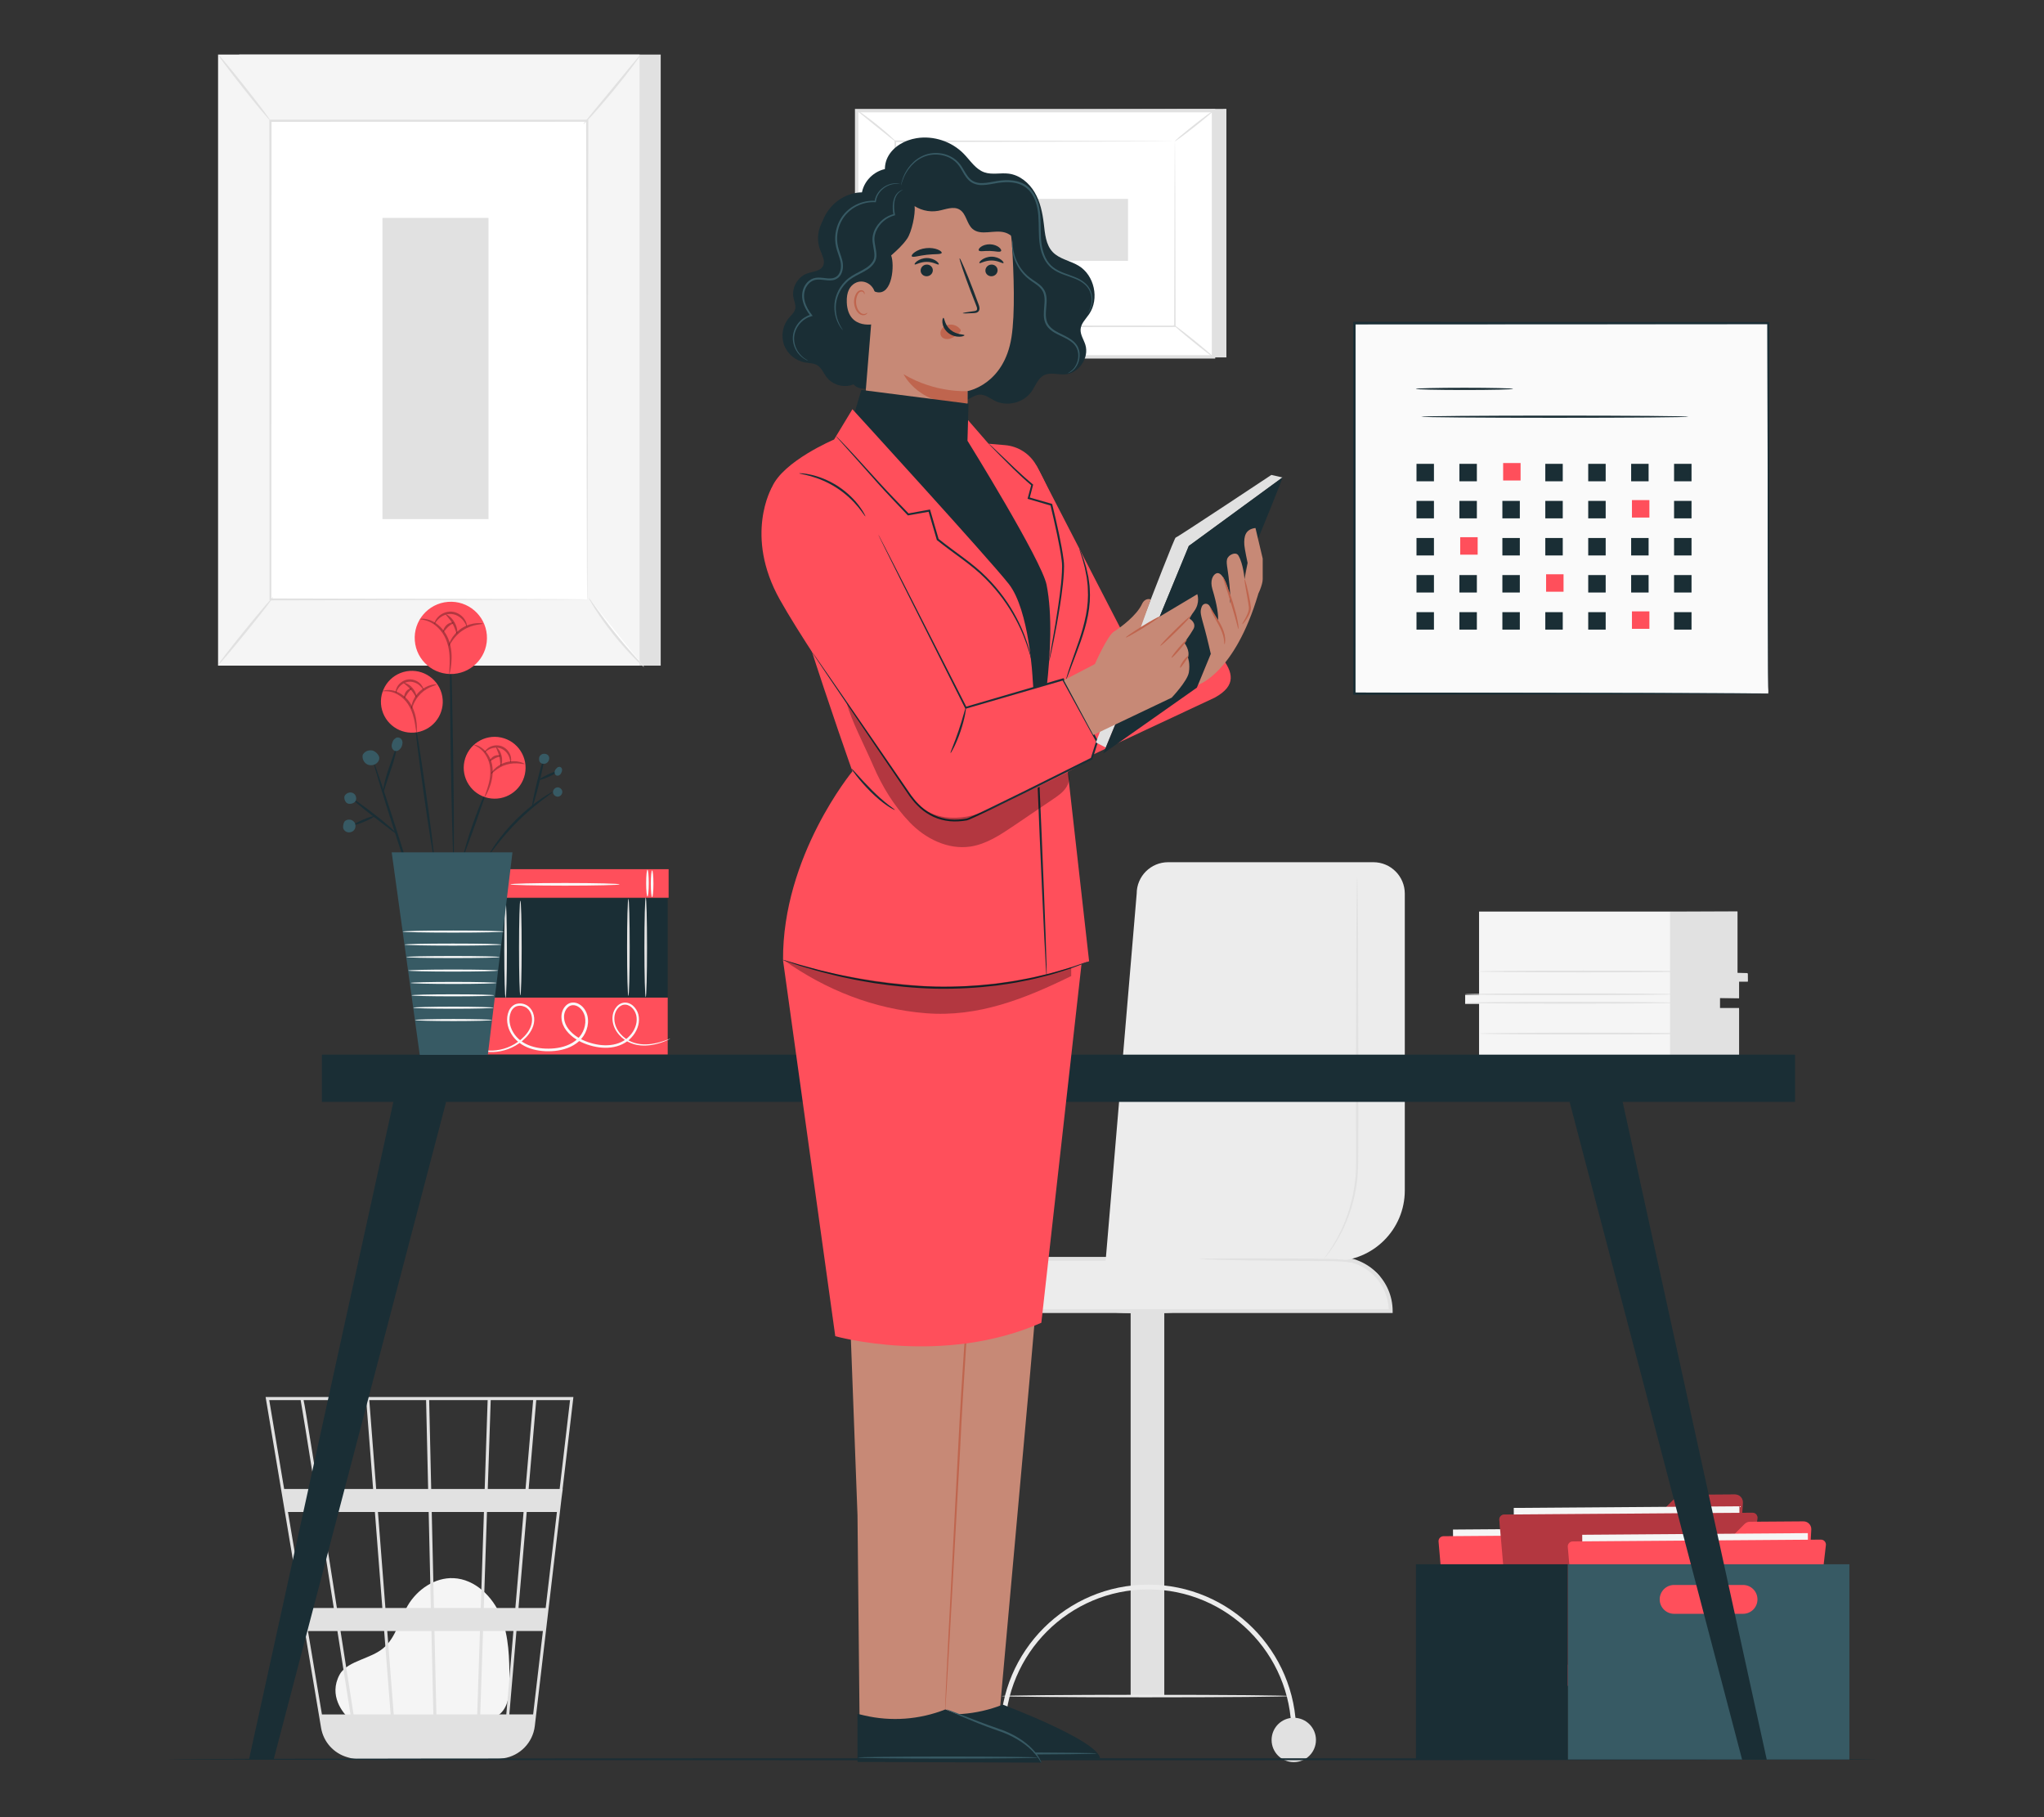 <?xml version="1.0" encoding="UTF-8"?>
<svg id="Layer_2" data-name="Layer 2" xmlns="http://www.w3.org/2000/svg" viewBox="0 0 540 480">
  <rect x="0" y="0" width="540" height="480" fill="#333333" stroke="none"/>
  <defs>
    <style>
      .cls-1 {
        fill: #bf654e;
      }

      .cls-1, .cls-2, .cls-3, .cls-4, .cls-5, .cls-6, .cls-7, .cls-8, .cls-9, .cls-10, .cls-11, .cls-12 {
        stroke-width: 0px;
      }

      .cls-2 {
        fill: #375a64;
      }

      .cls-3 {
        fill: #e1e1e1;
      }

      .cls-4 {
        fill: #ececec;
      }

      .cls-5 {
        fill: #c78976;
      }

      .cls-7 {
        fill: #f5f5f5;
      }

      .cls-8 {
        fill: none;
      }

      .cls-9 {
        fill: #1a2e35;
      }

      .cls-10 {
        fill: #fff;
      }

      .cls-13 {
        opacity: .3;
      }

      .cls-11 {
        fill: #fafafa;
      }

      .cls-12 {
        fill: #ff4f5b;
      }
    </style>
  </defs>
  <g id="Layer_2-2" data-name="Layer 2">
    <g>
      <g>
        <g>
          <rect class="cls-3" x="63.19" y="14.41" width="111.36" height="161.41"/>
          <rect class="cls-7" x="57.61" y="14.41" width="111.36" height="161.41"/>
          <g>
            <rect class="cls-10" x="71.44" y="31.89" width="83.69" height="126.44"/>
            <path class="cls-3" d="M155.13,158.33s-.01-.21-.02-.62c0-.42,0-1.01-.02-1.79,0-1.59-.02-3.92-.03-6.94-.02-6.06-.04-14.89-.07-26.05-.03-22.3-.08-53.87-.14-91.05l.28.28c-25.57,0-53.9.02-83.68.02h-.01l.3-.3c-.02,47.7-.04,91.68-.06,126.44l-.24-.24c25.49.05,46.38.1,60.91.13,7.27.03,12.95.05,16.83.06,1.93.01,3.4.02,4.42.03,1,0,1.53.03,1.53.03,0,0-.49.02-1.48.03-1,0-2.46.02-4.37.03-3.87.01-9.53.03-16.77.06-14.57.03-35.51.07-61.06.13h-.24s0-.24,0-.24c-.02-34.76-.04-78.74-.06-126.44v-.3s.3,0,.3,0h.01c29.78,0,58.11.02,83.68.03h.28v.28c-.06,37.26-.1,68.89-.14,91.23-.03,11.13-.06,19.94-.07,25.98-.01,3-.03,5.3-.03,6.88,0,.77-.01,1.35-.02,1.76,0,.39-.02.59-.02.59Z"/>
          </g>
          <path class="cls-3" d="M169.28,14.41c.07.05-.69,1.15-1.98,2.88-1.29,1.73-3.13,4.08-5.22,6.63-2.1,2.54-4.05,4.8-5.5,6.4-1.45,1.6-2.39,2.55-2.45,2.5-.06-.06.76-1.11,2.13-2.78,1.49-1.81,3.33-4.04,5.36-6.5,2.03-2.47,3.86-4.69,5.36-6.51,1.38-1.66,2.25-2.67,2.32-2.62Z"/>
          <g>
            <path class="cls-10" d="M155.56,157.93c4.16,6.61,9.06,12.75,14.6,18.25"/>
            <path class="cls-3" d="M170.15,176.18c-.05.06-1.05-.81-2.54-2.31-1.5-1.51-3.48-3.68-5.51-6.21-2.03-2.54-3.71-4.95-4.85-6.74-1.14-1.79-1.76-2.95-1.7-2.99.08-.05.82,1.03,2.05,2.75,1.23,1.72,2.95,4.08,4.97,6.6,2.01,2.52,3.93,4.72,5.34,6.29,1.41,1.58,2.3,2.55,2.23,2.61Z"/>
          </g>
          <g>
            <path class="cls-10" d="M57.59,175.69c4.86-6,9.72-12,14.59-18"/>
            <path class="cls-3" d="M72.18,157.69c.13.11-3.03,4.22-7.06,9.19-4.03,4.97-7.4,8.91-7.53,8.81-.13-.11,3.03-4.22,7.06-9.19,4.03-4.97,7.4-8.91,7.53-8.81Z"/>
          </g>
          <path class="cls-3" d="M57.61,14.41c.13-.1,3.3,3.69,7.08,8.46,3.78,4.78,6.74,8.74,6.61,8.84-.13.1-3.3-3.68-7.08-8.46-3.78-4.78-6.74-8.74-6.6-8.84Z"/>
          <rect class="cls-3" x="101.04" y="57.56" width="28.02" height="79.56"/>
        </g>
        <g>
          <polygon class="cls-3" points="324 28.76 324 94.41 229.71 94.41 226.31 29.22 324 28.76"/>
          <g>
            <rect class="cls-10" x="240.93" y="14.6" width="65.05" height="94.29" transform="translate(211.71 335.2) rotate(-90)"/>
            <path class="cls-3" d="M321.05,94.71h-95.18V28.77h95.18v65.94ZM226.76,93.82h93.39V29.66h-93.39v64.16Z"/>
          </g>
          <g>
            <rect class="cls-10" x="236.53" y="37.3" width="73.86" height="48.89"/>
            <path class="cls-3" d="M310.39,37.3s-.13,0-.36.01c-.25,0-.6,0-1.05.01-.94,0-2.29.01-4.06.03-3.55.01-8.71.03-15.22.06-13.03.03-31.46.06-53.17.11l.21-.21c0,14.94.01,31.49.02,48.88h0s-.23-.23-.23-.23c27.86.02,53.55.03,73.86.05l-.19.19c.04-14.88.07-27.07.1-35.57.02-4.25.04-7.56.05-9.84,0-1.12.02-1.99.02-2.58,0-.59.02-.9.02-.9,0,0,.01.28.02.86,0,.59.01,1.44.02,2.55.01,2.26.03,5.57.05,9.79.02,8.52.06,20.76.1,35.68v.19s-.19,0-.19,0c-20.31.01-46,.03-73.86.05h-.23s0-.23,0-.23h0c0-17.4.01-33.95.02-48.89v-.21s.21,0,.21,0c21.77.04,40.25.08,53.31.11,6.49.02,11.64.04,15.17.06,1.74.01,3.09.02,4.01.03.44,0,.78,0,1.03.01.23,0,.34.01.34.01Z"/>
          </g>
          <path class="cls-3" d="M226.31,29.03c.04-.05.66.35,1.62,1.05.96.7,2.28,1.68,3.7,2.82,1.42,1.14,2.67,2.21,3.54,3.01.88.8,1.39,1.33,1.35,1.38-.09.1-2.35-1.77-5.19-4.03-2.83-2.26-5.11-4.13-5.03-4.23Z"/>
          <path class="cls-3" d="M320.6,29.22c.08.1-2.14,1.99-4.96,4.22-2.82,2.23-5.17,3.96-5.25,3.86-.08-.1,2.14-1.99,4.96-4.22,2.82-2.23,5.17-3.96,5.25-3.86Z"/>
          <g>
            <path class="cls-10" d="M320.53,94.28c-3.5-2.84-7.01-5.68-10.51-8.52"/>
            <path class="cls-3" d="M310.01,85.76c.08-.1,2.5,1.73,5.4,4.08,2.9,2.35,5.19,4.34,5.11,4.44s-2.5-1.73-5.4-4.08c-2.9-2.35-5.19-4.34-5.11-4.44Z"/>
          </g>
          <path class="cls-3" d="M226.31,94.27c-.08-.1,2.12-1.97,4.91-4.18,2.79-2.21,5.12-3.92,5.2-3.81.08.1-2.12,1.97-4.91,4.18-2.79,2.21-5.12,3.92-5.2,3.81Z"/>
          <rect class="cls-3" x="266.58" y="37.48" width="16.37" height="46.48" transform="translate(214.05 335.48) rotate(-90)"/>
        </g>
        <g>
          <path class="cls-7" d="M92.35,454.06c-1.74-1.49-5.62-6.21-2.63-11.71,1.1-2.01,3.42-3.01,5.53-3.9,2.11-.89,4.32-1.66,6.07-3.14,3.29-2.8,4.2-7.45,6.38-11.18,2.51-4.28,7.18-7.49,12.13-7.27,5.66.26,10.38,4.88,12.52,10.15,2.14,5.27,2.21,11.12,2.26,16.81.02,3.15-.12,6.69-2.43,8.82-2.13,1.96-5.34,1.98-8.22,1.9-10.31-.32-20.62-.63-30.93-.95"/>
          <path class="cls-3" d="M151.5,369.02h-81.33l14.65,87.36c.64,3.82,3.4,6.76,6.94,7.78.09.03.19.05.28.08.24.06.48.14.72.19.54.11,1.09.17,1.65.19,0,.03,0,.06.01.08l.4-.06h36.25c.68,0,1.35-.07,1.99-.2,4.28-.66,7.71-4.1,8.23-8.54l7.06-60.19.32-2.39h-.04l2.8-23.84.05-.45ZM136.16,424.74h-8.35l.84-25.35h9.67l-2.17,25.35ZM139.14,399.39h7.99l-2.97,25.35h-7.18l2.17-25.35ZM115.29,452.85l-.51-22.03h12.02l-.73,22.03h-10.78ZM102.3,430.83h11.68l.51,22.03h-10.47l-1.71-22.03ZM103.2,452.85h-9.79c-.93-5.95-2.14-13.68-3.45-22.03h11.53l1.71,22.03ZM101.82,424.74l-1.97-25.35h13.4l.58,25.35h-12.01ZM114.64,424.74l-.58-25.35h13.79l-.84,25.35h-12.36ZM113.92,393.31l-.54-23.48h15.45l-.78,23.48h-14.13ZM113.11,393.31h-13.73l-1.82-23.48h15.01l.54,23.48ZM98.57,393.31h-14.53c-.51-3.24-1-6.31-1.44-9.07-1.52-9.49-2.09-13.06-2.4-14.41h16.55l1.82,23.48ZM99.04,399.39l1.97,25.35h-12.01c-.4-2.57-.81-5.17-1.22-7.78-.94-5.98-1.88-11.97-2.77-17.57h14.04ZM88.18,424.74h-7.85l-4.25-25.35h8.11c1.24,7.84,2.61,16.56,3.99,25.35ZM89.14,430.83c1.2,7.62,2.37,15.14,3.45,22.03h-7.54l-3.69-22.03h7.78ZM126.88,452.85l.73-22.03h8.03l-1.88,22.03h-6.88ZM128.86,393.31l.78-23.48h11.21l-2.01,23.48h-9.99ZM79.43,369.83c.32,1.7,1.81,10.94,3.8,23.48h-8.16l-3.94-23.48h8.31ZM140.85,452.85h-6.29l1.88-22.03h6.99l-2.58,22.03ZM147.84,393.31h-8.18l2.01-23.48h8.93l-2.75,23.48Z"/>
        </g>
        <g>
          <path class="cls-7" d="M390.75,240.78v22.01h-3.67v2.39h3.67v14.73h68.69v-13.4h-5.09v-2.92h5.09v-4.38h2.26v-1.99h-2.69v-16.44h-68.27Z"/>
          <polygon class="cls-3" points="441.2 240.85 441.2 279.67 459.44 279.67 459.44 266.26 454.35 266.26 454.35 263.59 459.44 263.68 459.44 259.3 461.75 259.3 461.7 257.04 459.02 256.97 459.02 240.78 441.2 240.85"/>
          <path class="cls-3" d="M442.5,264.87c0,.13-12.43.24-27.76.24s-27.76-.11-27.76-.24,12.43-.24,27.76-.24,27.76.11,27.76.24Z"/>
          <path class="cls-3" d="M442.5,262.63c0,.13-12.43.24-27.76.24s-27.76-.11-27.76-.24,12.43-.24,27.76-.24,27.76.11,27.76.24Z"/>
          <path class="cls-3" d="M446.07,256.61c0,.13-12.43.24-27.76.24s-27.76-.11-27.76-.24,12.43-.24,27.76-.24,27.76.11,27.76.24Z"/>
          <path class="cls-3" d="M446.41,273.01c0,.13-12.43.24-27.76.24s-27.76-.11-27.76-.24,12.43-.24,27.76-.24,27.76.11,27.76.24Z"/>
        </g>
        <g>
          <g>
            <g>
              <rect class="cls-3" x="298.71" y="341.5" width="8.89" height="106.51" transform="translate(606.3 789.51) rotate(180)"/>
              <g>
                <path class="cls-4" d="M240.25,346.32h127.15c0-7.62-6.18-13.8-13.8-13.8h-99.54c-7.62,0-13.8,6.18-13.8,13.8h0Z"/>
                <path class="cls-3" d="M367.91,346.83h-128.18v-.51c0-7.89,6.42-14.32,14.32-14.32h99.55c7.89,0,14.32,6.42,14.32,14.32v.51ZM240.77,345.81h126.1c-.27-7.09-6.12-12.77-13.28-12.77h-99.55c-7.15,0-13.01,5.68-13.28,12.77Z"/>
              </g>
              <path class="cls-3" d="M294.51,346.59c0,.18,3.49.33,7.8.33s7.8-.15,7.8-.33-3.49-.33-7.8-.33-7.8.15-7.8.33Z"/>
            </g>
            <path class="cls-4" d="M264.26,457.66h1.26c0-20.86,16.97-37.83,37.83-37.83s37.83,16.97,37.83,37.83h1.26c0-21.55-17.53-39.09-39.08-39.09s-39.08,17.53-39.08,39.09Z"/>
            <path class="cls-3" d="M335.94,459.6c0,3.24,2.62,5.86,5.86,5.86s5.86-2.62,5.86-5.86-2.62-5.86-5.86-5.86-5.86,2.62-5.86,5.86Z"/>
            <path class="cls-3" d="M258.74,458.79c0,3.24,2.62,5.86,5.86,5.86s5.86-2.62,5.86-5.86-2.62-5.86-5.86-5.86-5.86,2.62-5.86,5.86Z"/>
            <path class="cls-4" d="M264.64,448.01c0,.18,17.01.33,37.98.33s37.99-.15,37.99-.33-17-.33-37.99-.33-37.98.15-37.98.33Z"/>
          </g>
          <path class="cls-4" d="M371.13,236.05v78.41c0,10.28-8.34,18.62-18.62,18.62h-60.42l8.21-97.03c0-4.58,3.72-8.3,8.3-8.3h54.23c4.58,0,8.3,3.72,8.3,8.3Z"/>
          <path class="cls-3" d="M349.78,332.52s.04-.08.14-.23c.12-.18.27-.39.44-.64.4-.55.97-1.39,1.66-2.49,1.36-2.2,3.18-5.54,4.5-9.99.66-2.22,1.21-4.71,1.5-7.42.32-2.7.24-5.62.24-8.71,0-6.17-.02-12.94-.02-20.04.04-14.2.07-27.04.09-36.42.04-4.61.08-8.37.1-11.04.02-1.26.04-2.26.06-3,.02-.69.04-1.05.06-1.05s.04.36.06,1.05c.01.74.03,1.74.06,3,.02,2.67.06,6.42.1,11.04.02,9.37.06,22.22.09,36.42,0,7.11-.02,13.88-.02,20.04-.02,3.07.05,6.02-.3,8.77-.31,2.74-.89,5.25-1.59,7.49-1.4,4.48-3.29,7.81-4.72,9.99-.72,1.09-1.33,1.9-1.77,2.43-.43.54-.66.81-.68.8Z"/>
          <path class="cls-3" d="M316.88,332.56s.68-.08,1.92-.11c1.35-.02,3.11-.04,5.24-.06,4.42-.03,10.53-.02,17.28.03,3.37.03,6.59.04,9.51.11,2.91.05,5.6.21,7.76.85,2.17.6,3.73,1.63,4.66,2.44.48.4.81.76,1.01,1.01.21.25.32.38.3.4-.05.05-.49-.48-1.47-1.22-.96-.74-2.5-1.67-4.63-2.2-2.11-.56-4.73-.68-7.65-.7-2.93-.02-6.14-.04-9.51-.06-6.74-.05-12.84-.13-17.26-.22-2.12-.06-3.89-.1-5.23-.14-1.24-.05-1.92-.09-1.92-.14Z"/>
        </g>
        <path class="cls-9" d="M496.02,464.7c0,.15-101.2.27-226.01.27s-226.03-.12-226.03-.27,101.18-.27,226.03-.27,226.01.12,226.01.27Z"/>
        <g>
          <g>
            <rect class="cls-12" x="144.68" y="205.17" width="7.53" height="56.39" transform="translate(-84.92 381.8) rotate(-90)"/>
            <path class="cls-11" d="M127.93,229.91c.2,0,.35,1.58.35,3.53s-.16,3.53-.35,3.53-.35-1.58-.35-3.53.16-3.53.35-3.53Z"/>
            <path class="cls-11" d="M126.7,229.75c.2,0,.35,1.58.35,3.53s-.16,3.53-.35,3.53-.35-1.58-.35-3.53.16-3.53.35-3.53Z"/>
            <path class="cls-11" d="M172.28,229.91c.2,0,.35,1.58.35,3.53s-.16,3.53-.35,3.53-.35-1.58-.35-3.53.16-3.53.35-3.53Z"/>
            <path class="cls-11" d="M171.05,229.75c.2,0,.35,1.58.35,3.53s-.16,3.53-.35,3.53-.35-1.58-.35-3.53.16-3.53.35-3.53Z"/>
            <path class="cls-11" d="M163.68,233.59c0,.2-6.46.35-14.42.35s-14.42-.16-14.42-.35,6.46-.35,14.42-.35,14.42.16,14.42.35Z"/>
          </g>
          <g>
            <rect class="cls-12" x="140.67" y="242.85" width="15.07" height="56.39" transform="translate(-122.84 419.24) rotate(-90)"/>
            <path class="cls-11" d="M177.12,274.34s-.1.07-.31.18c-.21.11-.52.25-.94.43-.84.34-2.1.83-3.82,1.09-1.69.24-3.96.31-6.2-.88-1.1-.59-2.15-1.48-2.95-2.67-.78-1.18-1.28-2.73-1.03-4.34.13-.8.47-1.59,1.04-2.24.55-.65,1.44-1.14,2.38-1.08.94.04,1.8.58,2.39,1.29.6.71,1.01,1.61,1.09,2.57.22,1.91-.58,3.89-1.94,5.34-1.34,1.5-3.35,2.41-5.42,2.65-2.09.25-4.24-.08-6.29-.78-2.05-.71-4.07-1.85-5.5-3.69-.7-.91-1.21-2.05-1.28-3.25-.1-1.2.28-2.49,1.2-3.38.46-.45,1.1-.75,1.76-.77.67-.03,1.31.18,1.84.52,1.09.68,1.78,1.83,2.07,3.04.53,2.46-.45,5.03-2.22,6.64-1.78,1.62-4.12,2.34-6.35,2.58-2.24.22-4.5.06-6.58-.65-2.07-.69-3.93-2.05-5.01-3.89-1.09-1.8-1.45-4.07-.63-5.99.39-.95,1.26-1.79,2.3-1.95,1.02-.19,2.06.09,2.84.69,1.59,1.26,1.86,3.43,1.34,5.08-.52,1.69-1.66,2.99-2.84,4-2.41,2.04-5.26,2.92-7.73,3-2.49.09-4.59-.6-6.13-1.39-1.55-.8-2.56-1.72-3.19-2.37-.31-.33-.54-.59-.68-.78-.14-.19-.21-.28-.2-.29.07-.1,1.13,1.64,4.19,3.2,1.52.74,3.57,1.37,5.98,1.24,2.39-.12,5.13-1.01,7.42-2.99,1.13-.98,2.19-2.23,2.64-3.78.46-1.49.16-3.43-1.17-4.45-.65-.49-1.55-.72-2.37-.56-.84.14-1.5.78-1.84,1.6-.71,1.67-.4,3.75.62,5.4,1,1.69,2.7,2.94,4.67,3.59,1.96.66,4.14.82,6.29.6,2.13-.23,4.32-.93,5.95-2.42,1.6-1.44,2.48-3.8,2.01-5.96-.26-1.06-.86-2.04-1.76-2.6-.88-.58-2.03-.57-2.75.17-.73.7-1.08,1.79-.98,2.82.06,1.05.5,2.05,1.14,2.88,1.29,1.68,3.21,2.8,5.16,3.47,1.97.68,4.03,1,5.99.77,1.96-.22,3.79-1.04,5.04-2.43,1.27-1.33,2.01-3.14,1.82-4.85-.14-1.66-1.4-3.27-2.92-3.38-.75-.05-1.47.32-1.96.88-.5.56-.81,1.27-.93,1.98-.25,1.45.19,2.89.91,4.01.73,1.13,1.72,1.99,2.76,2.57,2.1,1.16,4.32,1.15,5.97.95,1.69-.22,2.96-.66,3.81-.95.85-.31,1.28-.5,1.3-.47Z"/>
          </g>
          <g>
            <rect class="cls-9" x="137.65" y="224.74" width="26.14" height="51.35" transform="translate(-99.7 401.13) rotate(-90)"/>
            <path class="cls-3" d="M133.57,238.24c.2,0,.35,5.66.35,12.65s-.16,12.65-.35,12.65-.35-5.66-.35-12.65.16-12.65.35-12.65Z"/>
            <path class="cls-3" d="M137.47,237.92c.2,0,.35,5.59.35,12.49s-.16,12.49-.35,12.49-.35-5.59-.35-12.49.16-12.49.35-12.49Z"/>
            <path class="cls-3" d="M170.59,237.08c.2,0,.35,5.89.35,13.15s-.16,13.15-.35,13.15-.35-5.89-.35-13.15.16-13.15.35-13.15Z"/>
            <path class="cls-3" d="M166.01,237.43c.2,0,.35,5.74.35,12.81s-.16,12.81-.35,12.81-.35-5.74-.35-12.81.16-12.81.35-12.81Z"/>
          </g>
        </g>
        <g>
          <g>
            <path class="cls-12" d="M444.38,402.63l-1.65,30.32c-.06,1.08-.95,1.93-2.03,1.94l-54.56.4c-1.13,0-2.05-.9-2.06-2.03l-.17-23.6c0-1.14.91-2.06,2.04-2.06l33.55-.03c.54,0,1.06-.22,1.45-.6l5.79-5.79c.38-.38.89-.6,1.43-.6l14.14-.1c1.18,0,2.12.98,2.06,2.16Z"/>
            <g class="cls-13">
              <path class="cls-6" d="M444.38,402.63l-1.65,30.32c-.06,1.08-.95,1.93-2.03,1.94l-54.56.4c-1.13,0-2.05-.9-2.06-2.03l-.17-23.6c0-1.14.91-2.06,2.04-2.06l33.55-.03c.54,0,1.06-.22,1.45-.6l5.79-5.79c.38-.38.89-.6,1.43-.6l14.14-.1c1.18,0,2.12.98,2.06,2.16Z"/>
            </g>
            <rect class="cls-7" x="384" y="403.81" width="59.61" height="35.62" transform="translate(830.68 840.19) rotate(179.58)"/>
            <path class="cls-12" d="M448.24,406.75l-4.28,37.18c-.08.66-.63,1.16-1.3,1.17l-58.09.43c-.69,0-1.26-.52-1.32-1.2l-3.2-37.12c-.07-.76.53-1.42,1.3-1.43l65.57-.48c.79,0,1.41.68,1.32,1.47Z"/>
          </g>
          <g>
            <path class="cls-12" d="M460.43,396.91l-1.65,30.32c-.06,1.08-.95,1.93-2.03,1.94l-54.56.4c-1.13,0-2.05-.9-2.06-2.03l-.17-23.6c0-1.14.91-2.06,2.05-2.06l33.55-.03c.54,0,1.06-.22,1.45-.6l5.79-5.79c.38-.38.89-.6,1.43-.6l14.14-.1c1.18,0,2.12.98,2.06,2.16Z"/>
            <g class="cls-13">
              <path class="cls-6" d="M460.43,396.91l-1.65,30.32c-.06,1.08-.95,1.93-2.03,1.94l-54.56.4c-1.13,0-2.05-.9-2.06-2.03l-.17-23.6c0-1.14.91-2.06,2.05-2.06l33.55-.03c.54,0,1.06-.22,1.45-.6l5.79-5.79c.38-.38.89-.6,1.43-.6l14.14-.1c1.18,0,2.12.98,2.06,2.16Z"/>
            </g>
            <rect class="cls-7" x="400.05" y="398.09" width="59.61" height="35.62" transform="translate(862.74 828.64) rotate(179.58)"/>
            <path class="cls-12" d="M464.29,401.03l-4.28,37.18c-.08.66-.63,1.16-1.3,1.17l-58.09.43c-.69,0-1.26-.52-1.32-1.2l-3.2-37.12c-.07-.76.53-1.42,1.3-1.43l65.57-.48c.79,0,1.41.68,1.32,1.47Z"/>
            <g class="cls-13">
              <path class="cls-6" d="M464.29,401.03l-4.28,37.18c-.08.66-.63,1.16-1.3,1.17l-58.09.43c-.69,0-1.26-.52-1.32-1.2l-3.2-37.12c-.07-.76.53-1.42,1.3-1.43l65.57-.48c.79,0,1.41.68,1.32,1.47Z"/>
            </g>
          </g>
          <g>
            <path class="cls-12" d="M478.52,404.01l-1.65,30.32c-.06,1.08-.95,1.93-2.03,1.94l-54.56.4c-1.13,0-2.05-.9-2.06-2.03l-.17-23.6c0-1.14.91-2.06,2.05-2.06l33.55-.03c.54,0,1.06-.22,1.45-.6l5.79-5.79c.38-.38.89-.6,1.43-.6l14.14-.1c1.18,0,2.12.98,2.06,2.16Z"/>
            <rect class="cls-7" x="418.14" y="405.19" width="59.61" height="35.62" transform="translate(898.97 842.7) rotate(179.58)"/>
            <path class="cls-12" d="M482.38,408.13l-4.28,37.18c-.08.66-.63,1.16-1.3,1.17l-58.09.43c-.69,0-1.26-.52-1.32-1.2l-3.2-37.12c-.07-.76.53-1.42,1.3-1.43l65.57-.48c.79,0,1.41.68,1.32,1.47Z"/>
          </g>
          <path class="cls-2" d="M414.19,413.19v51.57h74.4v-51.57h-74.4ZM438.47,422.47c0-2.1,1.7-3.81,3.81-3.81h18.21c2.1,0,3.81,1.7,3.81,3.81s-1.7,3.81-3.81,3.81h-18.21c-2.1,0-3.81-1.7-3.81-3.81Z"/>
          <path class="cls-9" d="M374.08,413.19v51.57h40.11v-51.57h-40.11Z"/>
        </g>
        <g>
          <rect class="cls-9" x="85.04" y="278.58" width="389.19" height="12.48"/>
          <polygon class="cls-9" points="104.26 289.52 65.77 464.82 72.28 464.82 117.86 291.05 104.26 289.52"/>
          <polygon class="cls-9" points="428.27 289.15 466.76 464.82 460.25 464.82 414.67 291.05 428.27 289.15"/>
        </g>
        <g>
          <g>
            <g>
              <path class="cls-9" d="M146.05,209.18c.05.08-1.04.83-2.74,2.12-1.7,1.29-3.98,3.16-6.3,5.43-2.32,2.28-4.22,4.53-5.54,6.2-1.32,1.68-2.09,2.75-2.17,2.7-.07-.04.57-1.21,1.81-2.97,1.24-1.76,3.11-4.08,5.45-6.39,2.35-2.3,4.7-4.14,6.48-5.34,1.78-1.21,2.96-1.82,3-1.76Z"/>
              <path class="cls-9" d="M143.81,199.99c.17.04-.41,3.02-1.3,6.64-.89,3.63-1.75,6.53-1.92,6.48-.17-.05.42-3.02,1.3-6.64.89-3.62,1.75-6.52,1.92-6.47Z"/>
              <path class="cls-2" d="M142.83,199.49c-.44.2-.57,1.28-.2,1.8.37.52,1.16.61,1.72.3.66-.37.97-1.3.57-1.94-.4-.64-1.6-.77-2.14-.13"/>
              <path class="cls-9" d="M147.5,203.67c.07.16-.99.8-2.38,1.44-1.39.63-2.57,1.02-2.65.86-.07-.16.99-.8,2.38-1.44,1.39-.63,2.57-1.02,2.65-.86Z"/>
              <path class="cls-2" d="M147.39,202.63c-.37.28-.72.63-.84,1.07-.12.45.06,1.01.5,1.16.28.1.61,0,.84-.18.23-.19.38-.46.49-.74.11-.3.17-.64.05-.94-.12-.3-.46-.52-.77-.42"/>
              <path class="cls-2" d="M147.36,207.98c-.67-.02-1.29.6-1.27,1.27.02.67.67,1.25,1.34,1.19.67-.06,1.21-.74,1.12-1.41-.09-.66-.81-1.17-1.47-1.04"/>
            </g>
            <g>
              <g>
                <path class="cls-9" d="M118.98,171.86s.1.77.16,2.15c.05,1.49.11,3.47.19,5.86.13,4.95.27,11.79.39,19.34.12,7.56.18,14.4.2,19.35,0,2.4,0,4.38-.01,5.86-.02,1.39-.05,2.15-.09,2.15-.04,0-.1-.76-.16-2.15-.05-1.49-.11-3.47-.19-5.86-.13-4.95-.27-11.79-.39-19.35-.12-7.56-.18-14.4-.2-19.35,0-2.4,0-4.37.01-5.86.02-1.38.05-2.15.09-2.15Z"/>
                <g>
                  <path class="cls-12" d="M128.62,167.74c.42,5.26-3.51,9.85-8.76,10.27-5.26.42-9.85-3.51-10.27-8.76-.42-5.26,3.51-9.85,8.76-10.27,5.26-.42,9.85,3.51,10.27,8.76Z"/>
                  <g class="cls-13">
                    <path class="cls-6" d="M118.71,178.06c-.1-.01.03-1.07.08-2.76.04-1.68,0-4.07-.98-6.42-.98-2.34-2.81-3.95-4.31-4.62-1.52-.7-2.61-.6-2.61-.73,0-.04.26-.1.75-.1.49,0,1.2.1,2.03.41,1.65.6,3.67,2.27,4.72,4.79,1.03,2.51,1,4.99.84,6.69-.17,1.72-.45,2.75-.53,2.74Z"/>
                  </g>
                  <g class="cls-13">
                    <path class="cls-6" d="M127.61,164.76c.02.19-2.68,0-5.3,1.72-2.63,1.69-3.57,4.23-3.74,4.13-.07-.02.05-.68.56-1.62.5-.94,1.45-2.14,2.83-3.04,1.39-.9,2.87-1.27,3.93-1.34,1.07-.08,1.72.08,1.71.16Z"/>
                  </g>
                  <g class="cls-13">
                    <path class="cls-6" d="M123.34,165.52c-.1.02-.23-.63-.82-1.44-.56-.8-1.72-1.75-3.21-1.89-1.49-.12-2.79.63-3.48,1.33-.72.7-.95,1.33-1.05,1.29-.07-.01.01-.72.72-1.59.67-.85,2.1-1.79,3.86-1.66,1.76.16,3.01,1.33,3.53,2.28.55.97.51,1.69.44,1.69Z"/>
                  </g>
                  <g class="cls-13">
                    <path class="cls-6" d="M120.71,167.35c-.19.02-.39-1.29-1.19-2.66-.78-1.38-1.82-2.21-1.71-2.36.07-.15,1.39.52,2.26,2.04.89,1.52.81,2.99.64,2.98Z"/>
                  </g>
                  <g class="cls-13">
                    <path class="cls-6" d="M119.78,164.51c.05.19-.74.44-1.4,1.08-.65.65-1.11,1.38-1.27,1.28-.13-.07.04-.92.83-1.74.85-.8,1.83-.77,1.84-.62Z"/>
                  </g>
                </g>
              </g>
              <g>
                <path class="cls-9" d="M98.65,201.16c.17-.05,2.79,7.68,5.86,17.26,3.07,9.59,5.43,17.4,5.26,17.46-.17.05-2.79-7.67-5.86-17.26-3.07-9.59-5.43-17.4-5.26-17.46Z"/>
                <path class="cls-9" d="M104.76,220.24c-.11.11-2.79-2-6.14-4.58-3.35-2.59-5.97-4.81-5.86-4.95.1-.13,2.9,1.86,6.25,4.45,3.36,2.58,5.88,4.94,5.75,5.08Z"/>
                <path class="cls-2" d="M91.27,209.91c-.52.47-.33,1.53.25,2.11.58.58,1.94.3,2.38-.39.44-.7.14-1.73-.59-2.12-.72-.39-1.72-.11-2.17.58"/>
                <path class="cls-9" d="M104.76,197.39c.19.04-.38,2.79-1.52,6.02-1.13,3.22-1.84,5.88-2,5.85-.19-.03.25-2.82,1.39-6.06,1.14-3.23,1.97-5.85,2.12-5.82Z"/>
                <path class="cls-2" d="M104.46,195.01c-.63.45-.66.73-.91,1.47-.24.74.1,1.72.87,1.88.71.15,1.38-.47,1.68-1.13.28-.61.36-1.36-.02-1.92-.37-.55-1.3-.72-1.71-.19"/>
                <path class="cls-9" d="M93.52,217.86c-.06-.16,1.06-.79,2.52-1.41,1.46-.61,2.69-.98,2.77-.82.07.16-1.06.79-2.52,1.41-1.46.62-2.7.98-2.77.82Z"/>
                <path class="cls-2" d="M91.24,216.8c-.44.23-.62,1.28-.6,1.73.02.44.3.85.68,1.09.69.44,1.7.28,2.22-.35.52-.63.49-1.65-.06-2.25-.56-.6-1.58-.7-2.24-.22"/>
                <path class="cls-2" d="M95.83,199.38c-.22.98.29,2.07,1.18,2.52.89.45,2.08.23,2.74-.53.31-.35.51-.83.44-1.29-.12-.84-1.2-1.82-2.05-1.88-1.22-.09-1.94.54-2.31,1.18"/>
              </g>
              <g>
                <path class="cls-9" d="M128.54,208.88c.08.03-.23.99-.76,2.53-.62,1.77-1.33,3.78-2.1,5.98-.8,2.2-1.52,4.2-2.16,5.97-.56,1.52-.93,2.46-1.01,2.44-.18-.05.89-3.94,2.57-8.62,1.66-4.68,3.29-8.37,3.46-8.3Z"/>
                <g>
                  <path class="cls-12" d="M138.67,204.5c-.94,4.41-5.28,7.23-9.69,6.29-4.41-.94-7.23-5.28-6.29-9.69.94-4.41,5.28-7.23,9.69-6.29,4.41.94,7.23,5.28,6.29,9.69Z"/>
                  <g class="cls-13">
                    <path class="cls-6" d="M128.03,210.56c-.09-.04.26-.88.71-2.26.44-1.37.97-3.33.75-5.49-.23-2.15-1.33-3.9-2.39-4.82-1.06-.94-1.98-1.14-1.94-1.26,0-.06,1-.02,2.23.91,1.22.9,2.49,2.77,2.73,5.1.23,2.32-.41,4.36-.96,5.71-.57,1.37-1.06,2.14-1.13,2.1Z"/>
                  </g>
                  <g class="cls-13">
                    <path class="cls-6" d="M138.57,201.81c-.04.19-2.2-.6-4.75.16-2.55.74-3.95,2.57-4.08,2.43-.06-.05.19-.56.83-1.22.64-.66,1.71-1.42,3.07-1.82,1.37-.4,2.68-.34,3.57-.13.9.21,1.39.51,1.36.58Z"/>
                  </g>
                  <g class="cls-13">
                    <path class="cls-6" d="M134.88,201.39c-.1,0-.06-.57-.35-1.37-.27-.79-.99-1.83-2.16-2.3-1.18-.45-2.41-.16-3.15.23-.76.39-1.11.84-1.19.77-.06-.03.17-.61.96-1.16.76-.54,2.18-.98,3.61-.43,1.42.57,2.17,1.85,2.36,2.76.21.94-.01,1.52-.08,1.5Z"/>
                  </g>
                  <g class="cls-13">
                    <path class="cls-6" d="M132.28,202.26c-.18-.04-.05-1.16-.38-2.46-.3-1.31-.93-2.25-.78-2.37.11-.12,1.05.74,1.4,2.22.36,1.47-.09,2.67-.24,2.61Z"/>
                  </g>
                  <g class="cls-13">
                    <path class="cls-6" d="M132.2,199.7c-.01.19-.71.23-1.39.58-.68.37-1.25.84-1.38.7-.11-.1.23-.78,1.09-1.26.91-.46,1.71-.17,1.68-.02Z"/>
                  </g>
                </g>
              </g>
              <g>
                <path class="cls-9" d="M109.73,191.74s.15.48.32,1.36c.17,1.01.38,2.26.63,3.72.5,3.15,1.15,7.5,1.83,12.3.68,4.81,1.26,9.17,1.65,12.33.17,1.48.31,2.73.43,3.75.09.89.11,1.38.07,1.39-.04,0-.15-.47-.32-1.35-.17-1.01-.38-2.26-.63-3.72-.5-3.15-1.15-7.5-1.83-12.32-.68-4.81-1.26-9.18-1.65-12.34-.17-1.47-.31-2.73-.43-3.74-.09-.89-.11-1.38-.07-1.38Z"/>
                <g>
                  <path class="cls-12" d="M116.67,183.16c1.22,4.34-1.32,8.85-5.66,10.07-4.34,1.22-8.85-1.32-10.07-5.66-1.22-4.34,1.32-8.85,5.66-10.07,4.34-1.22,8.85,1.32,10.07,5.66Z"/>
                  <g class="cls-13">
                    <path class="cls-6" d="M110.05,193.47c-.1,0-.18-.9-.42-2.33-.25-1.41-.69-3.4-1.89-5.21-1.2-1.8-2.99-2.84-4.35-3.16-1.38-.34-2.29-.09-2.3-.21-.03-.05.87-.48,2.4-.23,1.49.23,3.49,1.3,4.79,3.25,1.28,1.95,1.66,4.05,1.8,5.5.13,1.48.05,2.39-.03,2.39Z"/>
                  </g>
                  <g class="cls-13">
                    <path class="cls-6" d="M115.33,180.83c.05.18-2.23.49-4.13,2.35-1.92,1.84-2.31,4.11-2.49,4.05-.08-.01-.1-.58.17-1.47.26-.88.85-2.05,1.88-3.04,1.02-.99,2.22-1.54,3.1-1.77.89-.23,1.46-.2,1.47-.12Z"/>
                  </g>
                  <g class="cls-13">
                    <path class="cls-6" d="M111.87,182.17c-.1.04-.32-.48-.95-1.05-.61-.57-1.72-1.16-2.98-1.03-1.25.15-2.21.97-2.68,1.66-.49.7-.59,1.26-.69,1.24-.07,0-.13-.62.31-1.47.42-.83,1.47-1.88,2.99-2.06,1.52-.16,2.78.63,3.37,1.35.62.74.69,1.35.63,1.37Z"/>
                  </g>
                  <g class="cls-13">
                    <path class="cls-6" d="M109.97,184.14c-.18.05-.58-1-1.48-2.01-.88-1.02-1.87-1.56-1.79-1.73.04-.16,1.28.17,2.27,1.31,1,1.14,1.16,2.4,1,2.43Z"/>
                  </g>
                  <g class="cls-13">
                    <path class="cls-6" d="M108.71,181.91c.08.17-.53.53-.96,1.16-.43.64-.72,1.32-.9,1.26-.15-.04-.16-.8.38-1.62.6-.83,1.44-.95,1.48-.79Z"/>
                  </g>
                </g>
              </g>
            </g>
            <polygon class="cls-2" points="110.89 278.64 103.48 225.14 135.39 225.14 128.88 278.64 110.89 278.64"/>
          </g>
          <path class="cls-11" d="M133.09,246.07c0,.15-5.98.27-13.36.27s-13.36-.12-13.36-.27,5.98-.27,13.36-.27,13.36.12,13.36.27Z"/>
          <path class="cls-11" d="M132.43,249.51c0,.15-5.73.27-12.79.27s-12.79-.12-12.79-.27,5.72-.27,12.79-.27,12.79.12,12.79.27Z"/>
          <path class="cls-11" d="M132.03,252.8c0,.15-5.53.27-12.36.27s-12.36-.12-12.36-.27,5.53-.27,12.36-.27,12.36.12,12.36.27Z"/>
          <path class="cls-11" d="M131.59,256.37c0,.15-5.32.27-11.89.27s-11.89-.12-11.89-.27,5.32-.27,11.89-.27,11.89.12,11.89.27Z"/>
          <path class="cls-11" d="M131.19,259.64c0,.15-5.08.27-11.35.27s-11.35-.12-11.35-.27,5.08-.27,11.35-.27,11.35.12,11.35.27Z"/>
          <path class="cls-11" d="M130.56,262.91c0,.15-4.89.27-10.92.27s-10.92-.12-10.92-.27,4.89-.27,10.92-.27,10.92.12,10.92.27Z"/>
          <path class="cls-11" d="M130.4,266.18c0,.15-4.75.27-10.61.27s-10.62-.12-10.62-.27,4.75-.27,10.62-.27,10.61.12,10.61.27Z"/>
          <path class="cls-11" d="M130,269.44c0,.15-4.56.27-10.19.27s-10.19-.12-10.19-.27,4.56-.27,10.19-.27,10.19.12,10.19.27Z"/>
        </g>
        <g>
          <g>
            <g>
              <rect class="cls-11" x="357.81" y="85.34" width="109.37" height="97.85"/>
              <path class="cls-9" d="M467.18,183.19s-.02-.63-.03-1.82c0-1.2-.02-2.96-.03-5.24-.02-4.6-.04-11.31-.07-19.86-.03-17.1-.08-41.52-.13-70.92l.26.26c-31.5.01-69.09.03-109.36.05h0l.3-.3c-.01,35.6-.03,69.1-.04,97.85l-.27-.27c32.62.06,59.93.1,79.1.14,9.59.03,17.14.05,22.31.07,2.57.01,4.55.02,5.91.03.66,0,1.17.01,1.52.02.34,0,.53.02.53.02,0,0-.16.01-.5.02-.35,0-.85,0-1.49.02-1.34,0-3.3.02-5.86.03-5.16.02-12.69.04-22.25.07-19.21.03-46.58.08-79.27.14h-.27s0-.27,0-.27c-.01-28.75-.02-62.25-.04-97.85v-.31s.3,0,.3,0h0c40.27.02,77.86.03,109.36.05h.26s0,.26,0,.26c-.06,29.47-.1,53.95-.13,71.09-.03,8.53-.05,15.22-.07,19.81-.01,2.26-.02,4-.03,5.19,0,1.17-.03,1.76-.03,1.76Z"/>
            </g>
            <path class="cls-9" d="M467.18,183.19s-.02-.63-.03-1.82c0-1.2-.02-2.96-.03-5.24-.01-4.59-.04-11.31-.06-19.86-.03-17.1-.07-41.53-.13-70.93l.25.25c-31.5.01-69.09.03-109.36.04h0l.29-.29c-.01,35.6-.02,69.1-.03,97.85l-.26-.26c32.63.05,59.94.1,79.1.13,9.59.03,17.14.05,22.31.07,2.58.01,4.55.02,5.91.03.66,0,1.17.01,1.52.01.34,0,.53.01.53.01,0,0-.16,0-.5.01-.35,0-.85,0-1.5.01-1.34,0-3.3.02-5.86.03-5.16.02-12.69.04-22.25.07-19.21.03-46.57.08-79.27.13h-.26s0-.26,0-.26c-.01-28.75-.02-62.25-.04-97.85v-.29s.29,0,.29,0h0c40.27.02,77.86.03,109.36.04h.25s0,.25,0,.25c-.05,29.47-.1,53.95-.13,71.08-.03,8.53-.05,15.23-.06,19.81-.01,2.27-.02,4.01-.03,5.2,0,1.17-.03,1.76-.03,1.76Z"/>
          </g>
          <path class="cls-9" d="M399.75,102.72c0,.16-5.76.29-12.86.29s-12.86-.13-12.86-.29,5.76-.29,12.86-.29,12.86.13,12.86.29Z"/>
          <path class="cls-9" d="M446.09,110.07c0,.16-15.82.29-35.32.29s-35.32-.13-35.32-.29,15.81-.29,35.32-.29,35.32.13,35.32.29Z"/>
          <rect class="cls-9" x="374.22" y="122.52" width="4.61" height="4.61"/>
          <rect class="cls-9" x="385.56" y="122.52" width="4.61" height="4.61"/>
          <rect class="cls-12" x="397.11" y="122.31" width="4.61" height="4.61"/>
          <rect class="cls-9" x="408.25" y="122.52" width="4.61" height="4.61"/>
          <rect class="cls-9" x="419.59" y="122.52" width="4.61" height="4.61"/>
          <rect class="cls-9" x="430.93" y="122.52" width="4.61" height="4.61"/>
          <rect class="cls-9" x="442.27" y="122.52" width="4.61" height="4.61"/>
          <rect class="cls-9" x="374.22" y="132.31" width="4.61" height="4.61"/>
          <rect class="cls-9" x="385.56" y="132.31" width="4.61" height="4.61"/>
          <rect class="cls-9" x="396.91" y="132.31" width="4.61" height="4.61"/>
          <rect class="cls-9" x="408.25" y="132.31" width="4.61" height="4.61"/>
          <rect class="cls-9" x="419.59" y="132.31" width="4.61" height="4.61"/>
          <rect class="cls-12" x="431.14" y="132.1" width="4.61" height="4.61"/>
          <rect class="cls-9" x="442.27" y="132.31" width="4.61" height="4.61"/>
          <rect class="cls-9" x="374.22" y="142.11" width="4.61" height="4.61"/>
          <rect class="cls-12" x="385.77" y="141.9" width="4.61" height="4.61"/>
          <rect class="cls-9" x="396.91" y="142.11" width="4.61" height="4.61"/>
          <rect class="cls-9" x="408.25" y="142.11" width="4.61" height="4.61"/>
          <rect class="cls-9" x="419.59" y="142.11" width="4.61" height="4.61"/>
          <rect class="cls-9" x="430.93" y="142.11" width="4.61" height="4.61"/>
          <rect class="cls-9" x="442.27" y="142.11" width="4.61" height="4.61"/>
          <rect class="cls-9" x="374.22" y="151.9" width="4.61" height="4.61"/>
          <rect class="cls-9" x="385.56" y="151.9" width="4.61" height="4.61"/>
          <rect class="cls-9" x="396.91" y="151.9" width="4.61" height="4.61"/>
          <rect class="cls-12" x="408.46" y="151.69" width="4.61" height="4.61"/>
          <rect class="cls-9" x="419.59" y="151.9" width="4.61" height="4.61"/>
          <rect class="cls-9" x="430.93" y="151.9" width="4.61" height="4.61"/>
          <rect class="cls-9" x="442.27" y="151.9" width="4.61" height="4.61"/>
          <rect class="cls-9" x="374.22" y="161.7" width="4.61" height="4.61"/>
          <rect class="cls-9" x="385.56" y="161.7" width="4.61" height="4.61"/>
          <rect class="cls-9" x="396.91" y="161.7" width="4.61" height="4.61"/>
          <rect class="cls-9" x="408.25" y="161.7" width="4.61" height="4.61"/>
          <rect class="cls-9" x="419.59" y="161.7" width="4.61" height="4.61"/>
          <rect class="cls-12" x="431.14" y="161.49" width="4.61" height="4.61"/>
          <rect class="cls-9" x="442.27" y="161.7" width="4.61" height="4.61"/>
        </g>
        <g>
          <path class="cls-5" d="M228.98,280.04c.56,7.34,11.91,82.26,11.91,82.26l-3.78,28.88,4.44,66.23,22.29-2.28,8.32-92.5,7.72-88.86-50.9,6.28Z"/>
          <g>
            <path class="cls-9" d="M264.91,450.27h0s25.45,9.55,25.72,14.26l-49.27-.19-.02-12.88,1.81.42c7.24,1.69,14.83,1.13,21.75-1.6Z"/>
            <path class="cls-2" d="M289.75,463.17c0,.15-10.82.27-24.16.27s-24.17-.12-24.17-.27,10.82-.27,24.17-.27,24.16.12,24.16.27Z"/>
          </g>
          <path class="cls-5" d="M214.53,278.54c.56,7.34,8.52,28.93,8.52,28.93l3.49,92.74.56,55.69,22.29-2.28,5.04-75.73,3.27-104.14-43.18,4.78Z"/>
          <path class="cls-1" d="M257.9,313.48s0,.12,0,.36c-.01.26-.03.61-.05,1.05-.05.96-.13,2.31-.23,4.04-.22,3.54-.54,8.6-.94,14.83-.77,12.53-2.11,29.81-3.02,48.94-1.06,19.11-2.02,36.41-2.71,48.97-.37,6.24-.67,11.3-.88,14.84-.11,1.73-.2,3.08-.27,4.03-.03.44-.06.78-.08,1.05-.02.24-.04.36-.05.36,0,0-.01-.12,0-.36,0-.26.02-.61.03-1.05.04-.96.1-2.31.17-4.04.17-3.54.41-8.6.71-14.85.66-12.56,1.56-29.87,2.55-48.98.91-19.13,2.31-36.41,3.18-48.94.46-6.23.84-11.29,1.11-14.82.14-1.72.25-3.07.33-4.03.04-.44.07-.78.1-1.05.03-.24.04-.36.05-.36Z"/>
          <path class="cls-12" d="M273.75,122.84l9.51,18.42,13.83,26.79,13.03-6.01,1.55-3.66c5.33,12.17,20.89,19.45,9.27,25.89l-40.07,18.75-15.85-28.37,8.74-51.82Z"/>
          <path class="cls-9" d="M217.54,58.13c-1.52,2.27-1.86,5.28-.88,7.83.55,1.43,1.48,3.01.74,4.35-.75,1.36-2.64,1.41-4.11,1.91-2.56.88-4.22,3.82-3.65,6.47.2.95.66,1.9.46,2.85-.21.99-1.05,1.69-1.7,2.46-1.62,1.92-2.12,4.72-1.27,7.08.85,2.36,3.02,4.2,5.49,4.65,1.12.2,2.34.16,3.32.76,1.12.69,1.6,2.03,2.39,3.08,1.51,2.01,4.35,2.9,6.73,2.11,2.38-.79,4.14-3.2,4.15-5.71"/>
          <g>
            <path class="cls-9" d="M236.39,49.9c-2.66-1.69-3.3-5.6-1.86-8.4,1.44-2.8,4.5-4.5,7.61-5,4.5-.73,9.31.87,12.49,4.14,1.72,1.77,3.11,4.07,5.43,4.88,2.04.71,4.31.07,6.45.35,2.88.37,5.34,2.42,6.82,4.92,1.48,2.5,2.08,5.41,2.43,8.3.31,2.65.52,5.55,2.35,7.48,1.79,1.88,4.62,2.28,6.84,3.62,4.19,2.52,5.54,8.76,2.78,12.79-.88,1.29-2.15,2.46-2.25,4.02-.09,1.42.82,2.68,1.25,4.04,1.11,3.49-1.75,7.64-5.41,7.85-1.85.11-3.82-.61-5.48.21-1.64.82-2.26,2.8-3.31,4.31-2.07,2.96-6.39,4.08-9.64,2.49-1.36-.67-2.64-1.77-4.15-1.66-1.51.1-2.69,1.39-4.17,1.67-1.94.38-3.78-1.05-4.93-2.66-1.15-1.6-1.96-3.49-3.43-4.81-1.93-1.72-4.65-2.14-7.09-2.99-5.4-1.86-9.91-6.14-12.04-11.44-2.13-5.3-1.86-11.51.74-16.59"/>
            <g>
              <g>
                <path class="cls-5" d="M230.76,54.12c-2.29.25-4.01,2.2-3.96,4.5h0l2.64,59.86c.11,7.07,10.44,11.04,18.01,10.87h0c7.64-.18,7.89-3.93,7.99-10.65.16-11.24.15-15.45.15-15.39,0,0,9.66-1.63,11.63-14.23.98-6.27.64-16.54.1-24.94-.49-7.56-5.52-16.82-13.05-16.01l-23.51,6Z"/>
                <g>
                  <path class="cls-9" d="M263.55,71.34c.03.85-.66,1.58-1.55,1.63-.89.05-1.64-.6-1.67-1.45-.03-.85.66-1.59,1.55-1.63.89-.05,1.64.6,1.67,1.45Z"/>
                  <path class="cls-9" d="M265.11,69.49c-.2.21-1.43-.69-3.17-.68-1.74-.02-3.01.88-3.2.67-.09-.09.11-.47.67-.88.55-.4,1.48-.8,2.56-.8,1.08,0,2,.4,2.52.81.54.41.72.79.62.88Z"/>
                </g>
                <g>
                  <path class="cls-9" d="M246.44,71.34c.03.85-.66,1.58-1.55,1.63-.89.05-1.64-.6-1.67-1.45-.03-.85.66-1.59,1.55-1.63.89-.05,1.64.6,1.67,1.45Z"/>
                  <path class="cls-9" d="M248.01,69.85c-.2.21-1.43-.69-3.17-.68-1.74-.02-3.01.88-3.2.67-.09-.09.11-.47.67-.88.55-.4,1.48-.8,2.56-.8,1.08,0,2,.4,2.52.81.53.41.72.79.62.88Z"/>
                </g>
                <path class="cls-9" d="M254.35,82.73c0-.1,1.07-.29,2.82-.52.44-.05.86-.14.94-.44.1-.32-.08-.8-.3-1.32-.42-1.07-.86-2.2-1.32-3.38-1.83-4.81-3.16-8.77-2.97-8.84.19-.07,1.84,3.77,3.67,8.58.44,1.19.86,2.32,1.27,3.4.17.5.46,1.08.23,1.74-.12.33-.44.57-.73.65-.28.09-.53.09-.75.11-1.76.1-2.86.11-2.86.01Z"/>
                <path class="cls-1" d="M255.6,103.31s-8.48.57-16.89-4.46c0,0,4.28,8.88,16.89,7.68v-3.21Z"/>
                <path class="cls-1" d="M253.63,86.92c-.63-.83-1.72-1.28-2.81-1.16-.75.08-1.52.45-1.97,1.06-.46.62-.55,1.49-.13,2.07.47.66,1.45.81,2.28.57.83-.24,1.54-.79,2.22-1.33.19-.15.38-.31.5-.52.12-.21.14-.48,0-.65"/>
                <path class="cls-9" d="M249.24,83.95c.28-.02.29,1.87,1.91,3.21,1.62,1.34,3.63,1.12,3.64,1.39.03.12-.45.37-1.3.39-.83.03-2.05-.23-3.04-1.05-.99-.82-1.41-1.91-1.48-2.69-.07-.79.14-1.26.26-1.25Z"/>
              </g>
              <path class="cls-9" d="M248.79,66.8c-.17.47-1.91.25-3.95.5-2.05.21-3.69.81-3.96.39-.12-.2.16-.65.83-1.11.66-.46,1.71-.9,2.93-1.03,1.22-.14,2.35.06,3.09.36.75.3,1.13.67,1.05.9Z"/>
              <path class="cls-9" d="M264.46,66.32c-.31.4-1.5-.01-2.94-.03-1.44-.07-2.66.27-2.94-.14-.12-.2.07-.6.6-.97.52-.37,1.4-.68,2.39-.65.99.03,1.85.39,2.35.79.51.41.68.81.54,1Z"/>
            </g>
            <path class="cls-9" d="M237.68,47.18c0,2.52,1.15,5.03,3.09,6.64s4.6,2.32,7.08,1.87c1.93-.35,4.04-1.33,5.7-.3,1.75,1.08,1.83,3.72,3.38,5.07,2.22,1.93,5.75.12,8.57.96,2.18.65,3.54,2.73,4.99,4.48s3.61,3.42,5.79,2.77c-.14-1.96-.28-3.94-.86-5.81-.58-1.87-1.66-3.66-3.3-4.73-.9-.59-1.95-.95-2.79-1.62-1.81-1.46-2.23-4-3.34-6.04-1.44-2.63-4.22-4.47-7.2-4.78-2.48-.25-5.03.49-7.45-.12-1.79-.45-3.35-1.61-5.16-1.95-3.52-.67-6.8,1.86-9.36,4.38"/>
          </g>
          <polygon class="cls-9" points="227.55 103 255.87 106.63 255.6 116.43 284.85 153.04 276.5 203.02 253.03 194.42 224.94 146.42 225.66 109.39 227.55 103"/>
          <path class="cls-12" d="M206.87,253.68l13.8,99.27s28.35,7.97,54.44-3.55l10.75-95.98-28.55-19.73-50.44,19.99Z"/>
          <path class="cls-12" d="M225.2,108.09l-4.85,8.01s-13.48,5.69-16.43,12.64c-2.95,6.95,21.28,75.01,21.28,75.01,0,0-18.54,22.33-18.33,49.93,0,0,36.87,11.8,71.63,4l-5.69-78.38s-.84-18.12-6.32-25.07c-5.48-6.95-41.3-46.14-41.3-46.14Z"/>
          <path class="cls-12" d="M255.75,110.97l-.15,5.45s19.62,31.6,20.9,38.08c3.14,15.87-2.3,42.11-2.3,42.11l2.3,61.2,11.23-3.89-6.87-61,2.55-13.92s5.19-22.84,2.53-28.15c-1.97-3.94-7.47-19.68-12.2-28.01-1.7-3-4.78-4.97-8.22-5.26l-4.36-.37-5.42-6.24Z"/>
          <path class="cls-9" d="M272.6,174.65s-.1-.28-.25-.81c-.14-.54-.36-1.33-.68-2.33-.65-2-1.67-4.9-3.49-8.2-1.78-3.31-4.38-7.03-7.91-10.53-3.5-3.55-8.2-6.47-12.71-10.09l-.07-.05-.02-.08v-.03c-.76-2.6-1.5-5.14-2.21-7.58l.3.19c-1.92.34-3.79.67-5.58.99l-.13.02-.09-.1c-2.84-2.98-5.49-5.75-7.78-8.31-2.26-2.55-4.26-4.81-5.94-6.69-1.64-1.84-2.96-3.31-3.9-4.36-.43-.48-.77-.87-1.04-1.16-.23-.27-.35-.41-.34-.42.01-.01.15.11.4.36.28.28.65.65,1.1,1.11.95.98,2.32,2.42,4.01,4.27,1.7,1.86,3.73,4.09,6.02,6.62,2.3,2.53,4.97,5.27,7.83,8.24l-.23-.07c1.79-.32,3.65-.66,5.58-1.01l.23-.04.07.23c.71,2.44,1.45,4.98,2.21,7.58v.03s-.08-.13-.08-.13c4.48,3.6,9.19,6.54,12.73,10.16,3.56,3.56,6.14,7.34,7.9,10.7,1.79,3.35,2.77,6.29,3.35,8.32.29,1.02.48,1.82.58,2.37.11.55.17.83.15.84Z"/>
          <path class="cls-9" d="M277.16,174.65s.01-.24.08-.68c.09-.5.2-1.14.33-1.94.3-1.75.72-4.17,1.24-7.14.49-3.02,1.08-6.62,1.5-10.63.1-1,.19-2.03.24-3.09.05-1.06.09-2.11-.07-3.19-.27-2.17-.72-4.4-1.19-6.69-.58-2.74-1.18-5.39-1.79-7.91l.18.19c-2.09-.61-4.09-1.2-5.98-1.75l-.23-.07.06-.23c.33-1.21.64-2.37.94-3.49l.07.23c-3.66-3.09-6.37-5.99-8.35-7.94-.94-.95-1.69-1.72-2.25-2.29-.51-.53-.78-.83-.76-.84.02-.02.31.24.86.74.58.55,1.37,1.29,2.34,2.2,2.03,1.89,4.79,4.74,8.46,7.79l.11.09-.04.14c-.29,1.12-.6,2.28-.91,3.5l-.17-.3c1.9.54,3.9,1.12,5.99,1.72l.14.04.04.15c.62,2.53,1.23,5.18,1.81,7.93.47,2.29.91,4.53,1.19,6.74.16,1.1.12,2.23.06,3.28-.06,1.06-.15,2.1-.26,3.11-.44,4.04-1.07,7.63-1.61,10.65-.55,3.01-1.05,5.44-1.41,7.12-.18.79-.32,1.43-.43,1.92-.11.44-.17.67-.19.66Z"/>
          <path class="cls-9" d="M276.5,257.82c-.15,0-.97-16.63-1.84-37.16-.87-20.53-1.45-37.18-1.3-37.18.15,0,.97,16.63,1.84,37.16.87,20.53,1.45,37.17,1.3,37.18Z"/>
          <path class="cls-9" d="M287.73,253.93s-.26.13-.77.34c-.56.22-1.31.5-2.26.87-.98.38-2.18.83-3.62,1.25-1.43.43-3.03,1-4.87,1.42-.91.23-1.87.47-2.86.72-.99.26-2.05.42-3.13.65-2.16.48-4.5.79-6.96,1.15-4.93.6-10.4.94-16.14.83-5.74-.14-11.18-.72-16.1-1.46-2.45-.41-4.78-.8-6.94-1.28-2.17-.42-4.16-.94-5.98-1.4-1.83-.43-3.45-.95-4.88-1.35-1.44-.4-2.66-.8-3.65-1.14-.96-.33-1.72-.58-2.29-.78-.52-.18-.79-.29-.79-.31,0-.02.29.05.82.2.58.17,1.35.4,2.32.68,1,.31,2.23.68,3.67,1.05,1.44.38,3.06.87,4.89,1.28,1.82.43,3.81.93,5.98,1.33,2.15.47,4.48.84,6.92,1.23,4.9.71,10.32,1.27,16.03,1.41,5.71.11,11.15-.22,16.06-.78,2.45-.34,4.78-.64,6.94-1.09,1.08-.22,2.13-.37,3.12-.62.99-.24,1.95-.47,2.86-.69,1.83-.4,3.44-.94,4.87-1.34,1.44-.39,2.65-.81,3.64-1.16.96-.32,1.72-.58,2.29-.77.53-.17.8-.25.81-.23Z"/>
          <g>
            <path class="cls-12" d="M203.92,128.74s-7.41,12.69,2.11,29.66c9.52,16.97,37.08,55.45,37.08,55.45,0,0,5.51,2.34,11.02,2.67,4.63.28,27.05-12.09,34.27-16.12l1.45-4.57-4.37-7.96-4.62-8.42-25.69,7.48-27.43-54.43s-8.23-11.71-23.83-3.77Z"/>
            <path class="cls-9" d="M214.53,172.2s.11.13.31.41c.21.3.5.71.88,1.23.77,1.11,1.89,2.71,3.32,4.77,2.88,4.18,7.03,10.19,12.15,17.61,2.56,3.73,5.36,7.8,8.37,12.18.38.55.76,1.1,1.14,1.66.42.52.81,1.07,1.25,1.58.91,1,1.91,1.96,3.09,2.71,2.32,1.54,5.22,2.32,8.16,2.12.72-.06,1.49-.12,2.21-.26.28-.08.65-.26.99-.4.35-.15.69-.3,1.04-.47,1.39-.63,2.78-1.3,4.19-1.98,2.81-1.37,5.68-2.78,8.61-4.21,5.83-2.9,11.86-5.91,18.04-8.99l-.13.16c.07-.22.15-.47.23-.71.41-1.29.82-2.58,1.22-3.85l.02.21c-3.08-5.62-6.09-11.11-8.98-16.38l.3.12c-9.2,2.67-17.84,5.18-25.7,7.46l-.19.05-.09-.17c-6.88-13.69-12.62-25.12-16.66-33.15-1.99-4-3.56-7.14-4.64-9.32-.52-1.06-.92-1.89-1.21-2.46-.13-.27-.23-.48-.3-.64-.07-.14-.1-.22-.09-.22,0,0,.05.07.12.2.08.16.19.36.33.62.3.57.72,1.38,1.27,2.43,1.11,2.16,2.72,5.29,4.75,9.26,4.08,8.01,9.88,19.41,16.83,33.06l-.27-.12c7.85-2.3,16.49-4.82,25.68-7.51l.2-.06.1.18c2.9,5.27,5.91,10.75,8.99,16.37l.06.1-.03.11c-.41,1.28-.81,2.56-1.22,3.86-.08.24-.16.49-.23.71l-.03.11-.1.05c-6.18,3.08-12.22,6.08-18.05,8.98-2.93,1.43-5.8,2.83-8.62,4.2-1.41.68-2.81,1.34-4.21,1.98-.35.16-.7.32-1.05.47-.36.15-.67.31-1.12.44-.75.15-1.49.2-2.26.26-3.03.2-6.05-.61-8.44-2.22-1.22-.78-2.24-1.78-3.17-2.8-.46-.52-.85-1.09-1.28-1.62-.38-.56-.76-1.11-1.13-1.66-2.99-4.39-5.78-8.48-8.32-12.22-5.06-7.47-9.16-13.51-12.01-17.71-1.4-2.08-2.49-3.7-3.24-4.83-.36-.54-.63-.96-.83-1.26-.18-.29-.27-.44-.27-.44Z"/>
            <path class="cls-9" d="M251.12,198.9c-.14-.07,1.04-2.64,2.14-5.94,1.12-3.29,1.75-6.05,1.91-6.02.14.02-.26,2.86-1.4,6.2-1.12,3.34-2.53,5.84-2.65,5.77Z"/>
          </g>
          <path class="cls-9" d="M236.42,213.93c-.03.06-.85-.31-2.06-1.13-1.21-.81-2.76-2.08-4.33-3.64-1.57-1.56-2.86-3.08-3.76-4.22-.89-1.14-1.39-1.88-1.33-1.92.13-.11,2.37,2.67,5.47,5.76,1.55,1.54,3.04,2.84,4.17,3.72,1.13.88,1.88,1.36,1.84,1.43Z"/>
          <path class="cls-9" d="M231.05,74.49c-.37-.1-1.88,2.12.53,2.67,4.23.96,4.79-7.31,3.85-9.68,1.53-1.36,3.08-2.74,4.25-4.47,1.17-1.73,2.2-6.44,1.95-8.56,1.53.09,8.03-2.06,7.33-2.26-1.58-.45-4.81-1.48-5.66-2.85-1.84-2.98-5.08-5.01-8.4-4.83-3.32.18-6.5,2.8-7.18,6.3-4.01.03-7.93,2.55-9.85,6.34-1.92,3.79-1.78,8.7.36,12.36.56.96,1.27,1.91,1.29,3.05.02,1.4-1.02,2.51-1.75,3.67-2,3.16-1.85,7.51-.3,10.95,1.54,3.44,2.63,4.65,4.83,5.34,4.3,1.35-.69,10.2,6.46,10.2"/>
          <g>
            <path class="cls-5" d="M231.22,77.95c-.13-2.68-3.05-4.47-5.38-3.13-1.28.74-2.25,2.22-2.13,5.07.31,7.59,7.87,5.71,7.87,5.49,0-.14-.2-4.29-.36-7.43Z"/>
            <path class="cls-1" d="M229.14,82.6s-.13.1-.35.21c-.21.11-.59.19-.99.06-.81-.26-1.54-1.51-1.63-2.87-.05-.69.07-1.35.29-1.91.21-.56.55-.97.95-1.06.4-.11.69.12.8.33.11.21.07.36.11.37.02.02.16-.13.08-.44-.04-.15-.13-.32-.32-.46-.19-.14-.46-.21-.74-.16-.58.06-1.09.62-1.33,1.23-.28.61-.42,1.36-.37,2.13.11,1.53.95,2.93,2.06,3.2.54.12.98-.06,1.2-.25.23-.2.26-.37.23-.38Z"/>
          </g>
          <path class="cls-2" d="M287.26,82.84s.17-.24.43-.72c.25-.48.59-1.23.68-2.26.1-1.01-.05-2.33-.81-3.57-.76-1.25-2.21-2.19-3.94-2.82-1.71-.69-3.79-1.12-5.62-2.49-1.85-1.38-2.89-3.75-3.28-6.21-.41-2.49-.2-5.11-.4-7.76-.1-1.33-.33-2.66-.8-3.93-.47-1.26-1.2-2.47-2.26-3.35-1.06-.88-2.38-1.35-3.72-1.52-1.34-.17-2.7-.08-4.01.12-1.31.21-2.62.53-3.96.55-1.32.05-2.73-.35-3.66-1.3-.94-.92-1.46-2.05-2.06-3.03-.58-1-1.31-1.83-2.21-2.42-1.78-1.2-3.9-1.48-5.7-1.23-1.82.27-3.31,1.15-4.4,2.11-1.09.98-1.82,2.04-2.32,2.94-.97,1.84-1.1,3.03-1.17,3,0,0,0-.07.02-.21.03-.14.05-.35.13-.62.13-.54.37-1.32.84-2.27.48-.94,1.2-2.04,2.3-3.07,1.1-1.01,2.64-1.95,4.54-2.26,1.87-.29,4.1-.02,6,1.24.96.61,1.77,1.52,2.37,2.54.62,1,1.15,2.1,2,2.92.84.84,2.06,1.19,3.31,1.14,1.26-.02,2.54-.33,3.88-.55,1.34-.22,2.75-.31,4.16-.13,1.41.18,2.85.68,3.99,1.63,1.15.95,1.92,2.25,2.42,3.57.5,1.33.73,2.73.83,4.08.19,2.71-.02,5.31.36,7.72.37,2.39,1.34,4.64,3.06,5.93,1.71,1.31,3.76,1.77,5.49,2.49,1.75.66,3.28,1.67,4.06,3.02.78,1.33.89,2.71.76,3.75-.12,1.06-.5,1.82-.79,2.29-.29.47-.52.66-.52.66Z"/>
          <path class="cls-2" d="M267.49,63.5c.05,0,0,.62.11,1.71.12,1.08.42,2.67,1.34,4.4.45.86,1.06,1.75,1.85,2.58.78.85,1.77,1.54,2.88,2.26.54.37,1.11.78,1.59,1.31.49.52.88,1.2,1.06,1.93.37,1.48.1,2.99.01,4.47-.12,1.48.04,2.96.95,3.99.88,1.03,2.14,1.62,3.3,2.19,1.17.57,2.32,1.15,3.21,1.99.43.43.79.91,1.03,1.42.22.52.37,1.05.4,1.56.17,2.08-.8,3.63-1.6,4.39-.42.38-.8.61-1.07.73-.27.11-.42.16-.43.14-.03-.06.59-.24,1.35-1.02.72-.77,1.58-2.27,1.37-4.2-.1-.95-.53-1.94-1.36-2.7-.83-.76-1.93-1.31-3.12-1.87-1.17-.57-2.5-1.15-3.49-2.3-.49-.57-.84-1.3-.98-2.06-.15-.76-.15-1.54-.1-2.3.09-1.52.35-2.99.01-4.31-.3-1.34-1.37-2.24-2.43-2.96-1.08-.72-2.13-1.47-2.92-2.36-.81-.87-1.41-1.81-1.86-2.71-.9-1.81-1.16-3.45-1.21-4.56-.02-.56,0-.99.03-1.28.03-.29.06-.44.07-.44Z"/>
          <path class="cls-2" d="M213.57,95.29s-.1-.02-.28-.09c-.18-.06-.44-.19-.75-.38-.63-.38-1.52-1.09-2.22-2.31-.69-1.19-1.19-2.99-.61-4.91.55-1.88,2.14-3.82,4.54-4.51l-.12.36c-.84-1.07-1.63-2.32-2.01-3.8-.4-1.46-.24-3.22.75-4.58.47-.68,1.17-1.25,2-1.54.84-.28,1.73-.22,2.56-.13.83.09,1.66.23,2.45.1.78-.12,1.47-.58,1.84-1.3.56-1.05.55-2.32.24-3.47-.29-1.17-.8-2.29-1.07-3.49-.55-2.4-.14-4.85.86-6.83,1-2,2.65-3.46,4.37-4.32,1.73-.86,3.55-1.16,5.13-1.05l-.19.16c.18-1.47.99-2.61,1.83-3.34.86-.75,1.78-1.13,2.54-1.31.77-.17,1.39-.13,1.79-.08.4.08.6.14.6.16,0,.07-.85-.27-2.34.11-.73.2-1.6.59-2.4,1.33-.79.72-1.52,1.81-1.67,3.17l-.02.17h-.17c-1.52-.09-3.26.22-4.91,1.07-1.64.84-3.2,2.24-4.13,4.15-.94,1.89-1.32,4.22-.79,6.49.26,1.13.76,2.25,1.08,3.47.33,1.21.37,2.64-.28,3.86-.43.85-1.31,1.44-2.22,1.57-.91.14-1.77-.02-2.59-.1-.82-.09-1.62-.14-2.34.1-.71.24-1.32.73-1.75,1.34-.89,1.23-1.06,2.8-.7,4.17.34,1.39,1.09,2.6,1.9,3.64l.21.27-.33.09c-2.23.61-3.76,2.42-4.31,4.18-.58,1.79-.15,3.51.48,4.68.64,1.2,1.47,1.91,2.06,2.32.6.41.97.55.96.58Z"/>
          <path class="cls-2" d="M238.51,50.15c.06.08-.77.22-1.51,1.27-.75,1.03-1.03,3.02-.56,5.25l.04.19-.19.05c-1.88.47-3.95,1.96-4.89,4.31-.22.58-.37,1.22-.39,1.85,0,.64.11,1.32.24,2.01.12.69.26,1.4.29,2.16.05.74-.15,1.6-.6,2.24-.94,1.44-2.46,2.14-3.77,2.83-1.34.67-2.58,1.35-3.52,2.31-1.92,1.89-2.78,4.34-2.84,6.36-.07,2.05.5,3.67,1,4.69.5,1.04.93,1.53.88,1.56-.01.01-.13-.11-.32-.34-.19-.24-.46-.61-.75-1.12-.56-1.02-1.22-2.66-1.19-4.8,0-2.11.86-4.69,2.87-6.7.98-1.02,2.31-1.76,3.63-2.43,1.3-.69,2.73-1.39,3.56-2.65.84-1.15.46-2.66.24-4.02-.12-.69-.24-1.39-.23-2.11.03-.73.2-1.4.44-2.03,1.04-2.52,3.26-4.05,5.26-4.51l-.15.24c-.45-2.34-.09-4.39.77-5.47.42-.54.87-.83,1.19-.97.33-.13.5-.19.51-.17Z"/>
          <path class="cls-9" d="M285.12,144.87s.24.45.58,1.29c.16.43.39.94.6,1.56.2.64.41,1.35.65,2.11.2.79.38,1.68.59,2.62.1.96.33,1.97.35,3.06.17,2.17.01,4.58-.46,7.04-.97,4.93-2.77,9.11-3.89,12.16-.55,1.45-1.01,2.66-1.37,3.61-.32.85-.52,1.32-.55,1.31-.04-.01.09-.5.35-1.37.25-.88.68-2.13,1.21-3.67,1.04-3.09,2.77-7.28,3.72-12.13.47-2.42.63-4.78.49-6.91,0-1.07-.21-2.07-.29-3.02-.18-.93-.34-1.81-.51-2.6-.21-.77-.4-1.48-.57-2.12-.17-.62-.37-1.14-.51-1.58-.28-.87-.42-1.35-.39-1.37Z"/>
          <g class="cls-13">
            <path class="cls-6" d="M223.65,185.59c1.29,4.89,4.66,11.14,7.03,16.64,2.37,5.5,5.49,10.63,9.63,14.96,4.14,4.33,10.12,7.31,16.04,6.43,4.22-.63,7.92-3.09,11.46-5.48,3.46-2.35,6.92-4.69,10.39-7.04,1.24-.84,2.5-1.7,3.36-2.93s1.23-2.9.54-4.22c-5.12,2.49-10.25,4.99-15.37,7.48-3.61,1.76-7.28,3.53-11.23,4.26-3.95.73-8.29.29-11.53-2.07-2.03-1.48-3.5-3.59-4.92-5.66-5.13-7.45-10.26-14.9-15.38-22.35"/>
          </g>
          <path class="cls-9" d="M228.62,136.39c-.08.05-.7-.99-1.93-2.49-1.23-1.5-3.14-3.4-5.62-5.01-2.48-1.61-5-2.58-6.86-3.1-1.87-.52-3.07-.66-3.06-.76,0-.04.31-.03.86.01.55.03,1.34.16,2.3.37,1.92.43,4.52,1.37,7.06,3.01,2.53,1.65,4.45,3.64,5.62,5.23.59.79,1.02,1.46,1.28,1.95.26.48.39.76.36.78Z"/>
          <g class="cls-13">
            <path class="cls-6" d="M207.06,253.61c11.23,7.94,23.86,12.94,37.57,14.03,13.71,1.09,26.02-3.76,38.37-9.82v-2.33s-18.86,6.5-40.25,4.86c-21.63-1.66-35.69-6.74-35.69-6.74Z"/>
          </g>
          <g>
            <path class="cls-5" d="M316.51,180.89s9.64-2.9,15.89-23.95l-12.19,14.48-3.7,9.47Z"/>
            <path class="cls-3" d="M289.52,196.13s20.55-54.04,21.07-54.13c.52-.09,25.29-16.55,25.29-16.55l2.94.67-24.75,18.1-21.91,53.25-2.64-1.34Z"/>
            <path class="cls-9" d="M291.45,199.06l22.62-54.85,24.75-18.1c.37,0-22.62,55.53-22.62,55.53l-24.75,17.42Z"/>
            <g>
              <path class="cls-5" d="M289.26,175.41s3.3-7.51,5.03-8.58c1.93-1.19,6.04-4.34,7.37-7.21.89-1.92,2.36-1.28,2.36-1.28l-2.7,7.55,14.99-8.94s.84,2.21-.82,4.48c-1.66,2.27-1.11,2.06-1.11,2.06,0,0,1.8,1.08.9,2.69-.9,1.61-2.43,3.58-2.43,3.58,0,0,1.65,2.02.99,3.92,0,0,.63,1.66.24,3.95-.39,2.3-4.54,6.66-4.54,6.66l-20.71,9.86-7.78-14.47,8.22-4.27Z"/>
              <path class="cls-1" d="M306.35,162.88c.08.12-1.86,1.46-4.32,2.98-2.46,1.52-4.52,2.65-4.6,2.53-.08-.12,1.86-1.46,4.32-2.98,2.46-1.52,4.52-2.65,4.6-2.53Z"/>
              <path class="cls-1" d="M314.64,162.62c.1.11-1.63,1.97-3.87,4.17-2.23,2.2-4.13,3.9-4.23,3.8-.1-.1,1.63-1.97,3.87-4.17,2.24-2.2,4.13-3.9,4.23-3.8Z"/>
              <path class="cls-1" d="M313.53,169.01c.11.09-.7,1.23-1.81,2.53-1.11,1.31-2.1,2.29-2.21,2.19-.11-.09.7-1.23,1.81-2.53,1.11-1.31,2.1-2.29,2.21-2.19Z"/>
              <path class="cls-1" d="M313.91,173.31c.11.1-.35.8-.93,1.63-.58.83-1.08,1.5-1.21,1.43-.13-.07.18-.87.78-1.73.6-.86,1.25-1.43,1.36-1.33Z"/>
            </g>
            <g>
              <path class="cls-5" d="M319.9,172.74s7.7-6.02,8.75-8.72c.21-.53,4.93-8.07,4.94-11.02v-5.46l-1.91-8.07c-2.63.31-3.1,2.16-2.94,4.51.07,1.02.86,4.71.86,4.71l-.82,4.31s-.26-3.96-1.59-6.23c-.59-1.01-1.95-.39-2.5.14-1.06,1.02-.48,2.27-.12,5.41.7,6.09.42,7.06.42,7.06,0,0-.07-3.8-1.67-6.57-.63-1.09-1.33-1.7-2.09-1.31-.8.42-1.61,1.86-.93,4.12,1.3,4.29,1.6,6.99,1.49,8.22,0,0-.89-1.03-2.14-3.62-.5-1.02-1.77-.97-2.15,0-.57,1.46-.32,1.98.83,6.16.6,2.19,1.55,6.35,1.55,6.35Z"/>
              <path class="cls-1" d="M328.18,164.89c-.06-.05.32-.63.86-1.62.26-.49.56-1.09.77-1.78.1-.35.16-.69.13-1.06-.04-.39-.1-.81-.17-1.23-.59-3.4-1.12-6.16-.96-6.19.13-.03.9,2.68,1.49,6.11.07.43.13.85.17,1.27.04.44-.06.89-.18,1.25-.26.74-.61,1.34-.92,1.82-.63.96-1.13,1.47-1.18,1.43Z"/>
              <path class="cls-1" d="M323.1,152.43c.14-.06,1.46,2.89,2.61,6.69.58,1.9,1.02,3.64,1.26,4.93.26,1.28.27,2.1.19,2.11-.07,0-.21-.78-.56-2.02-.33-1.25-.83-2.96-1.41-4.85-1.14-3.78-2.23-6.79-2.1-6.85Z"/>
              <path class="cls-1" d="M323.49,170.17c-.09-.01-.03-.61-.19-1.54-.15-.93-.6-2.17-1.29-3.45-.69-1.28-1.4-2.43-1.81-3.32-.42-.89-.57-1.48-.51-1.5.07-.03.34.5.84,1.33.49.83,1.24,1.93,1.95,3.25.71,1.32,1.13,2.66,1.19,3.66.08,1-.12,1.6-.18,1.59Z"/>
            </g>
          </g>
          <g>
            <g>
              <path class="cls-9" d="M249.76,451.54h0s25.08,9.41,25.35,14.05l-48.56-.19-.02-12.7,1.78.42c7.14,1.67,14.62,1.11,21.44-1.58Z"/>
              <path class="cls-2" d="M274.24,464.25c0,.15-10.66.27-23.82.27s-23.82-.12-23.82-.27,10.66-.27,23.82-.27,23.82.12,23.82.27Z"/>
            </g>
            <path class="cls-2" d="M275.11,465.59c-.1.06-.75-1.5-2.64-3.34-1.87-1.84-4.98-3.86-8.81-5.1-3.85-1.32-7.23-2.75-9.68-3.79-1.22-.52-2.2-.96-2.88-1.28-.67-.32-1.04-.51-1.02-.54.01-.03.41.09,1.1.35.8.31,1.78.68,2.94,1.12,2.48.95,5.89,2.32,9.71,3.63,3.9,1.27,7.07,3.39,8.91,5.34.93.97,1.55,1.88,1.9,2.54.36.66.5,1.05.47,1.06Z"/>
          </g>
        </g>
      </g>
      <rect class="cls-8" width="540" height="480"/>
    </g>
  </g>
</svg>